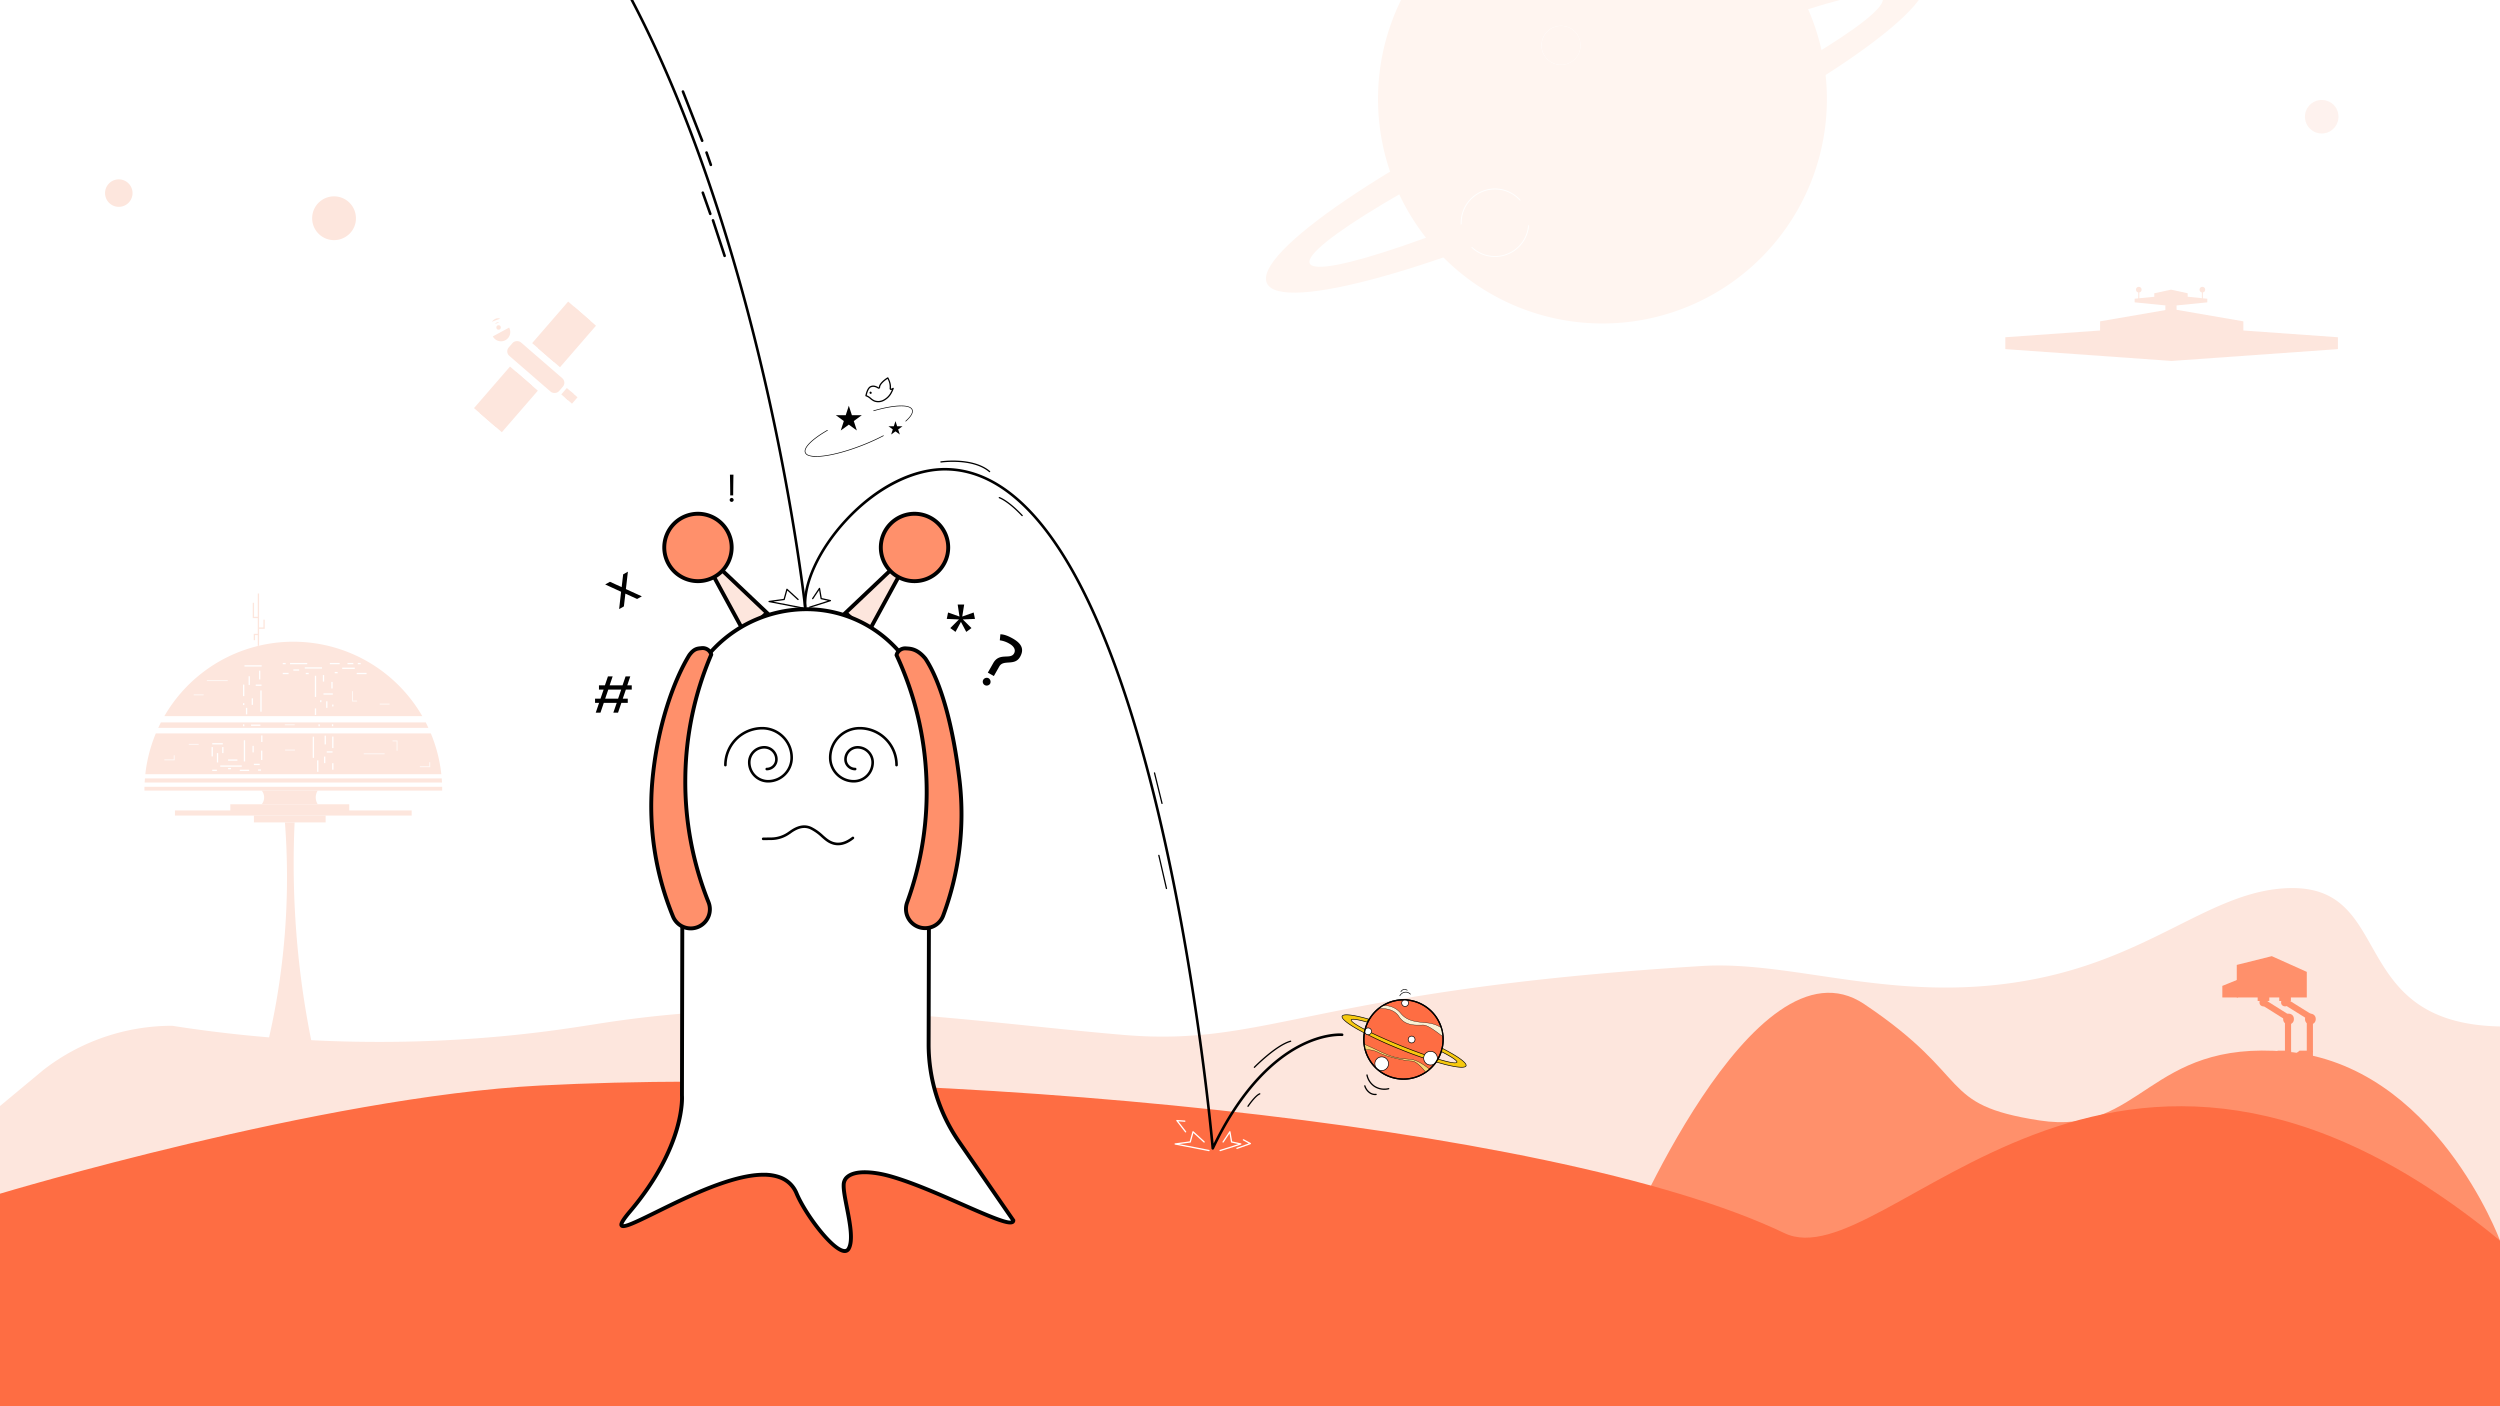 <svg xmlns="http://www.w3.org/2000/svg" xmlns:xlink="http://www.w3.org/1999/xlink" width="1920" height="1080" viewBox="0 0 1920 1080">
  <rect x="0" y="0" width="1920" height="1080" fill="#333333" stroke="none"/>
  <defs>
    <clipPath id="clip-Artboard_8">
      <rect width="1920" height="1080"/>
    </clipPath>
  </defs>
  <g id="Artboard_8" data-name="Artboard – 8" clip-path="url(#clip-Artboard_8)">
    <rect width="1920" height="1080" fill="#fff"/>
    <g id="Group_202" data-name="Group 202" transform="translate(2304 -1271)">
      <rect id="Rectangle_655" data-name="Rectangle 655" width="1920" height="1080" transform="translate(-2304 1271)" fill="none"/>
    </g>
    <g id="Group_203" data-name="Group 203" transform="translate(2304 -1271)">
      <rect id="Rectangle_656" data-name="Rectangle 656" width="1920" height="1080" transform="translate(-2304 1271)" fill="#fff"/>
    </g>
    <rect id="Rectangle_194" data-name="Rectangle 194" width="1920" height="1080" transform="translate(0 0.009)" fill="#fff"/>
    <g id="Path_397" data-name="Path 397" transform="translate(2304 -1271)">
      <path id="Path_3383" data-name="Path 3383" d="M-384,2059.319c-122.6-2.43-77.21-115.52-170.49-105.68-54.1,5.71-98.61,51.09-183.49,68.61-106.31,22-186.16-13.86-258.93-9.36-299.89,18.53-332.55,62.39-444.42,52.91-121.83-10.33-247.49-32.45-398.67-9.28-19.06,2.92-51,8.48-97.62,11.91a1024.747,1024.747,0,0,1-234.13-9.63,161.189,161.189,0,0,0-99.144,34.093L-2304,2120.419v160.3l1920,70.29Z" fill="#fde6dd"/>
    </g>
    <g id="Path_398" data-name="Path 398" transform="translate(2304 -1271)">
      <path id="Path_3384" data-name="Path 3384" d="M-1057.74,2228.009s100.39-242.91,185.45-185.88,55.67,77.13,134.49,89.35,83.15-62.1,189.65-52.85C-434,2088.519-384,2223.739-384,2223.739l-473,4.27Z" fill="#ff906b"/>
    </g>
    <g id="Path_399" data-name="Path 399" transform="translate(2304 -1271)">
      <path id="Path_3385" data-name="Path 3385" d="M-933.65,2218.009c78.13,37.44,250-241.12,549.65,5.77v127.23H-2304v-163.25s247.33-74.39,415.09-83.09C-1598,2089.579-1112.88,2132.079-933.65,2218.009Z" fill="#fe6d43"/>
    </g>
    <g id="Group_142" data-name="Group 142" transform="translate(2304 -1271)">
      <g id="Group_141" data-name="Group 141">
        <g id="Path_400" data-name="Path 400">
          <path id="Path_3386" data-name="Path 3386" d="M-1964.41,1875.269v2.9h-228.66v-2.9Z" fill="#fde6dd"/>
        </g>
        <g id="Path_401" data-name="Path 401">
          <path id="Path_3387" data-name="Path 3387" d="M-1987.84,1893.419v3.94h-181.8v-3.94Z" fill="#fde6dd"/>
        </g>
        <g id="Path_402" data-name="Path 402">
          <path id="Path_3388" data-name="Path 3388" d="M-2177.77,1821.009a114.38,114.38,0,0,1,156.254-41.836,114.383,114.383,0,0,1,41.836,41.836Z" fill="#fde6dd"/>
        </g>
        <g id="Path_403" data-name="Path 403">
          <path id="Path_3389" data-name="Path 3389" d="M-2182.48,1830.009q1-2.121,2-4.19H-1977c.71,1.38,1.4,2.78,2,4.19Z" fill="#fde6dd"/>
        </g>
        <g id="Path_404" data-name="Path 404">
          <path id="Path_3390" data-name="Path 3390" d="M-2192.39,1865.589a114.01,114.01,0,0,1,8.06-31.35h211.21a114.006,114.006,0,0,1,8.06,31.35Z" fill="#fde6dd"/>
        </g>
        <g id="Path_405" data-name="Path 405">
          <path id="Path_3391" data-name="Path 3391" d="M-2192.91,1872.009c.06-1.08.13-2.15.22-3.22h227.93c.09,1.07.16,2.15.22,3.22Z" fill="#fde6dd"/>
        </g>
        <g id="Path_406" data-name="Path 406">
          <path id="Path_3392" data-name="Path 3392" d="M-2059.94,1888.679H-2103a8.38,8.38,0,0,0,0-10.51h43a9.887,9.887,0,0,0,0,10.51Z" fill="#fde6dd"/>
        </g>
        <g id="Rectangle_195" data-name="Rectangle 195">
          <rect id="Rectangle_657" data-name="Rectangle 657" width="91.33" height="5.25" transform="translate(-2127.12 1888.679)" fill="#fde6dd"/>
        </g>
        <g id="Rectangle_196" data-name="Rectangle 196">
          <rect id="Rectangle_658" data-name="Rectangle 658" width="55.08" height="5.25" transform="translate(-2108.99 1897.359)" fill="#fde6dd"/>
        </g>
      </g>
      <g id="Path_407" data-name="Path 407">
        <path id="Path_3393" data-name="Path 3393" d="M-2064.51,2072.239h-33.89c2.43-10.24,4.65-20.87,6.58-31.91a557.127,557.127,0,0,0,6.64-137.72h7.45a689.854,689.854,0,0,0,7.37,137.13Q-2067.76,2056.479-2064.51,2072.239Z" fill="#fde6dd"/>
      </g>
      <g id="Line_398" data-name="Line 398">
        <rect id="Rectangle_659" data-name="Rectangle 659" width="1" height="40.17" transform="translate(-2106.04 1726.819)" fill="#fde6dd"/>
      </g>
      <g id="Path_408" data-name="Path 408">
        <path id="Path_3394" data-name="Path 3394" d="M-2100.69,1753.909h-4.85v-1h3.85v-6h1Z" fill="#fde6dd"/>
      </g>
      <g id="Path_409" data-name="Path 409">
        <path id="Path_3395" data-name="Path 3395" d="M-2105.54,1745.708h-4.35v-11.75h1v10.75h3.35Z" fill="#fde6dd"/>
      </g>
      <g id="Path_410" data-name="Path 410">
        <path id="Path_3396" data-name="Path 3396" d="M-2108.12,1762.679h-1v-4.91h3.58v1h-2.58Z" fill="#fde6dd"/>
      </g>
      <g id="Line_399" data-name="Line 399">
        <rect id="Rectangle_660" data-name="Rectangle 660" width="1" height="6.689" transform="translate(-2113.08 1790.349)" fill="#fff"/>
      </g>
      <g id="Line_400" data-name="Line 400">
        <rect id="Rectangle_661" data-name="Rectangle 661" width="1" height="8.85" transform="translate(-2117.36 1796.779)" fill="#fff"/>
      </g>
      <g id="Line_401" data-name="Line 401">
        <rect id="Rectangle_662" data-name="Rectangle 662" width="1" height="16.271" transform="translate(-2104.06 1801.289)" fill="#fff"/>
      </g>
      <g id="Line_402" data-name="Line 402">
        <rect id="Rectangle_663" data-name="Rectangle 663" width="1" height="16.26" transform="translate(-2116.75 1839.519)" fill="#fff"/>
      </g>
      <g id="Line_403" data-name="Line 403">
        <rect id="Rectangle_664" data-name="Rectangle 664" width="1" height="5.021" transform="translate(-2103.44 1835.838)" fill="#fff"/>
      </g>
      <g id="Line_404" data-name="Line 404">
        <rect id="Rectangle_665" data-name="Rectangle 665" width="1" height="5.02" transform="translate(-2110.71 1807.309)" fill="#fff"/>
      </g>
      <g id="Line_405" data-name="Line 405">
        <rect id="Rectangle_666" data-name="Rectangle 666" width="1" height="5.02" transform="translate(-2110.1 1843.819)" fill="#fff"/>
      </g>
      <g id="Line_406" data-name="Line 406">
        <rect id="Rectangle_667" data-name="Rectangle 667" width="1" height="7.159" transform="translate(-2137.44 1849.389)" fill="#fff"/>
      </g>
      <g id="Line_407" data-name="Line 407">
        <rect id="Rectangle_668" data-name="Rectangle 668" width="7.16" height="1" transform="translate(-2128.83 1854.239)" fill="#fff"/>
      </g>
      <g id="Line_408" data-name="Line 408">
        <rect id="Rectangle_669" data-name="Rectangle 669" width="7.17" height="1" transform="translate(-2119.83 1862.128)" fill="#fff"/>
      </g>
      <g id="Line_409" data-name="Line 409">
        <rect id="Rectangle_670" data-name="Rectangle 670" width="3.58" height="1" transform="translate(-2141.01 1862.128)" fill="#fff"/>
      </g>
      <g id="Line_410" data-name="Line 410">
        <rect id="Rectangle_671" data-name="Rectangle 671" width="4.48" height="1" transform="translate(-2109.02 1857.579)" fill="#fff"/>
      </g>
      <g id="Line_411" data-name="Line 411">
        <rect id="Rectangle_672" data-name="Rectangle 672" width="2.24" height="1" transform="translate(-2105.79 1861.918)" fill="#fff"/>
      </g>
      <g id="Line_412" data-name="Line 412">
        <rect id="Rectangle_673" data-name="Rectangle 673" width="2.24" height="1" transform="translate(-2128.83 1860.769)" fill="#fff"/>
      </g>
      <g id="Line_413" data-name="Line 413">
        <rect id="Rectangle_674" data-name="Rectangle 674" width="4.47" height="1" transform="translate(-2107.61 1796.729)" fill="#fff"/>
      </g>
      <g id="Line_414" data-name="Line 414">
        <rect id="Rectangle_675" data-name="Rectangle 675" width="1" height="6.69" transform="translate(-2054.69 1835.989)" fill="#fff"/>
      </g>
      <g id="Line_415" data-name="Line 415">
        <rect id="Rectangle_676" data-name="Rectangle 676" width="1" height="8.85" transform="translate(-2060.47 1854.939)" fill="#fff"/>
      </g>
      <g id="Line_416" data-name="Line 416">
        <rect id="Rectangle_677" data-name="Rectangle 677" width="1" height="5.021" transform="translate(-2055.14 1852.048)" fill="#fff"/>
      </g>
      <g id="Line_417" data-name="Line 417">
        <rect id="Rectangle_678" data-name="Rectangle 678" width="1" height="5.02" transform="translate(-2056.06 1789.439)" fill="#fff"/>
      </g>
      <g id="Line_418" data-name="Line 418">
        <rect id="Rectangle_679" data-name="Rectangle 679" width="4.48" height="1" transform="translate(-2053.07 1847.999)" fill="#fff"/>
      </g>
      <g id="Line_419" data-name="Line 419">
        <rect id="Rectangle_680" data-name="Rectangle 680" width="4.48" height="1" transform="translate(-2037.13 1780.139)" fill="#fff"/>
      </g>
      <g id="Line_420" data-name="Line 420">
        <rect id="Rectangle_681" data-name="Rectangle 681" width="4.47" height="1" transform="translate(-2078.72 1785.079)" fill="#fff"/>
      </g>
      <g id="Line_421" data-name="Line 421">
        <rect id="Rectangle_682" data-name="Rectangle 682" width="2.24" height="1" transform="translate(-2046.92 1787.079)" fill="#fff"/>
      </g>
      <g id="Line_422" data-name="Line 422">
        <rect id="Rectangle_683" data-name="Rectangle 683" width="2.24" height="1" transform="translate(-2069.17 1787.759)" fill="#fff"/>
      </g>
      <g id="Line_423" data-name="Line 423">
        <rect id="Rectangle_684" data-name="Rectangle 684" width="2.24" height="1" transform="translate(-2086.85 1780.139)" fill="#fff"/>
      </g>
      <g id="Line_424" data-name="Line 424">
        <rect id="Rectangle_685" data-name="Rectangle 685" width="2.24" height="1" transform="translate(-2029.23 1780.139)" fill="#fff"/>
      </g>
      <g id="Line_425" data-name="Line 425">
        <rect id="Rectangle_686" data-name="Rectangle 686" width="9.68" height="1" transform="translate(-2041.21 1783.749)" fill="#fff"/>
      </g>
      <g id="Line_426" data-name="Line 426">
        <rect id="Rectangle_687" data-name="Rectangle 687" width="4.48" height="1" transform="translate(-2086.85 1787.759)" fill="#fff"/>
      </g>
      <g id="Line_427" data-name="Line 427">
        <rect id="Rectangle_688" data-name="Rectangle 688" width="7.17" height="1" transform="translate(-2111.2 1827.449)" fill="#fff"/>
      </g>
      <g id="Line_428" data-name="Line 428">
        <rect id="Rectangle_689" data-name="Rectangle 689" width="16.51" height="1" transform="translate(-2134.85 1858.859)" fill="#fff"/>
      </g>
      <g id="Line_429" data-name="Line 429">
        <rect id="Rectangle_690" data-name="Rectangle 690" width="1" height="7.16" transform="translate(-2103.53 1847.489)" fill="#fff"/>
      </g>
      <g id="Line_430" data-name="Line 430">
        <rect id="Rectangle_691" data-name="Rectangle 691" width="1" height="1.46" transform="translate(-2117.36 1827.279)" fill="#fff"/>
      </g>
      <g id="Line_431" data-name="Line 431">
        <rect id="Rectangle_692" data-name="Rectangle 692" width="1" height="1.45" transform="translate(-2117.36 1811.029)" fill="#fff"/>
      </g>
      <g id="Line_432" data-name="Line 432">
        <rect id="Rectangle_693" data-name="Rectangle 693" width="1" height="8.85" transform="translate(-2048.9 1836.679)" fill="#fff"/>
      </g>
      <g id="Line_433" data-name="Line 433">
        <rect id="Rectangle_694" data-name="Rectangle 694" width="1" height="16.27" transform="translate(-2063.82 1836.769)" fill="#fff"/>
      </g>
      <g id="Line_434" data-name="Line 434">
        <rect id="Rectangle_695" data-name="Rectangle 695" width="1" height="16.27" transform="translate(-2062.2 1789.979)" fill="#fff"/>
      </g>
      <g id="Line_435" data-name="Line 435">
        <rect id="Rectangle_696" data-name="Rectangle 696" width="1" height="1.521" transform="translate(-2059.41 1827.249)" fill="#fff"/>
      </g>
      <g id="Line_436" data-name="Line 436">
        <rect id="Rectangle_697" data-name="Rectangle 697" width="1" height="5.01" transform="translate(-2048.9 1857.139)" fill="#fff"/>
      </g>
      <g id="Line_437" data-name="Line 437">
        <rect id="Rectangle_698" data-name="Rectangle 698" width="1" height="5.02" transform="translate(-2049.54 1794.719)" fill="#fff"/>
      </g>
      <g id="Line_438" data-name="Line 438">
        <rect id="Rectangle_699" data-name="Rectangle 699" width="1" height="5.021" transform="translate(-2062.2 1815.048)" fill="#fff"/>
      </g>
      <g id="Line_439" data-name="Line 439">
        <rect id="Rectangle_700" data-name="Rectangle 700" width="1" height="5.02" transform="translate(-2053.52 1809.609)" fill="#fff"/>
      </g>
      <g id="Line_440" data-name="Line 440">
        <rect id="Rectangle_701" data-name="Rectangle 701" width="1" height="5.011" transform="translate(-2115.13 1814.628)" fill="#fff"/>
      </g>
      <g id="Line_441" data-name="Line 441">
        <rect id="Rectangle_702" data-name="Rectangle 702" width="7.16" height="1" transform="translate(-2055.56 1803.489)" fill="#fff"/>
      </g>
      <g id="Line_442" data-name="Line 442">
        <rect id="Rectangle_703" data-name="Rectangle 703" width="1" height="1.45" transform="translate(-2048.9 1812.119)" fill="#fff"/>
      </g>
      <g id="Line_443" data-name="Line 443">
        <rect id="Rectangle_704" data-name="Rectangle 704" width="1" height="1.45" transform="translate(-2058.15 1808.798)" fill="#fff"/>
      </g>
      <g id="Line_444" data-name="Line 444">
        <rect id="Rectangle_705" data-name="Rectangle 705" width="1" height="1.45" transform="translate(-2049.09 1827.229)" fill="#fff"/>
      </g>
      <g id="Line_445" data-name="Line 445">
        <rect id="Rectangle_706" data-name="Rectangle 706" width="1" height="7.16" transform="translate(-2141.51 1844.749)" fill="#fff"/>
      </g>
      <g id="Line_446" data-name="Line 446">
        <rect id="Rectangle_707" data-name="Rectangle 707" width="1" height="4.641" transform="translate(-2133.38 1844.749)" fill="#fff"/>
      </g>
      <g id="Line_447" data-name="Line 447">
        <rect id="Rectangle_708" data-name="Rectangle 708" width="1" height="6.72" transform="translate(-2105.06 1786.079)" fill="#fff"/>
      </g>
      <g id="Line_448" data-name="Line 448">
        <rect id="Rectangle_709" data-name="Rectangle 709" width="13.21" height="1" transform="translate(-2116.24 1781.909)" fill="#fff"/>
      </g>
      <g id="Line_449" data-name="Line 449">
        <rect id="Rectangle_710" data-name="Rectangle 710" width="13.21" height="1" transform="translate(-2081.26 1780.139)" fill="#fff"/>
      </g>
      <g id="Line_450" data-name="Line 450">
        <rect id="Rectangle_711" data-name="Rectangle 711" width="13.21" height="1" transform="translate(-2069.92 1783.479)" fill="#fff"/>
      </g>
      <g id="Line_451" data-name="Line 451">
        <rect id="Rectangle_712" data-name="Rectangle 712" width="7.56" height="1" transform="translate(-2050.7 1780.139)" fill="#fff"/>
      </g>
      <g id="Line_452" data-name="Line 452">
        <rect id="Rectangle_713" data-name="Rectangle 713" width="7.57" height="1" transform="translate(-2030.05 1787.759)" fill="#fff"/>
      </g>
      <g id="Line_453" data-name="Line 453" opacity="0.7">
        <rect id="Rectangle_714" data-name="Rectangle 714" width="7.56" height="0.75" transform="translate(-2012.39 1811.384)" fill="#fff"/>
      </g>
      <g id="Line_454" data-name="Line 454" opacity="0.7">
        <rect id="Rectangle_715" data-name="Rectangle 715" width="7.57" height="0.75" transform="translate(-2159 1842.304)" fill="#fff"/>
      </g>
      <g id="Line_455" data-name="Line 455" opacity="0.7">
        <rect id="Rectangle_716" data-name="Rectangle 716" width="7.57" height="0.75" transform="translate(-2085.24 1827.244)" fill="#fff"/>
      </g>
      <g id="Line_456" data-name="Line 456" opacity="0.7">
        <rect id="Rectangle_717" data-name="Rectangle 717" width="7.57" height="0.75" transform="translate(-2085.04 1846.694)" fill="#fff"/>
      </g>
      <g id="Path_411" data-name="Path 411" opacity="0.7">
        <path id="Path_3397" data-name="Path 3397" d="M-2169.835,1854.934h-7.935v-.75h7.185v-3.115h.75Z" fill="#fff"/>
      </g>
      <g id="Path_412" data-name="Path 412" opacity="0.7">
        <path id="Path_3398" data-name="Path 3398" d="M-1973.605,1860.2h-7.945v-.75h7.195v-3.115h.75Z" fill="#fff"/>
      </g>
      <g id="Path_413" data-name="Path 413" opacity="0.7">
        <path id="Path_3399" data-name="Path 3399" d="M-1998.685,1847.609h-.75v-7.2h-3.105v-.75h3.855Z" fill="#fff"/>
      </g>
      <g id="Path_414" data-name="Path 414" opacity="0.7">
        <path id="Path_3400" data-name="Path 3400" d="M-2029.78,1809.784h-3.865v-7.945h.75v7.2h3.115Z" fill="#fff"/>
      </g>
      <g id="Line_457" data-name="Line 457" opacity="0.7">
        <rect id="Rectangle_718" data-name="Rectangle 718" width="7.57" height="0.75" transform="translate(-2155.22 1804.264)" fill="#fff"/>
      </g>
      <g id="Line_458" data-name="Line 458" opacity="0.7">
        <rect id="Rectangle_719" data-name="Rectangle 719" width="16.03" height="0.75" transform="translate(-2145.13 1793.324)" fill="#fff"/>
      </g>
      <g id="Line_459" data-name="Line 459" opacity="0.7">
        <rect id="Rectangle_720" data-name="Rectangle 720" width="16.04" height="0.75" transform="translate(-2024.65 1849.534)" fill="#fff"/>
      </g>
      <g id="Line_460" data-name="Line 460">
        <rect id="Rectangle_721" data-name="Rectangle 721" width="8.13" height="1" transform="translate(-2141.01 1841.719)" fill="#fff"/>
      </g>
    </g>
    <g id="Group_144" data-name="Group 144" transform="translate(2304 -1271)">
      <g id="Group_143" data-name="Group 143">
        <g id="Path_415" data-name="Path 415">
          <path id="Path_3401" data-name="Path 3401" d="M-918.66,1271.009H-1228a172.368,172.368,0,0,0,78.633,230.737,172.369,172.369,0,0,0,230.737-78.632,172.37,172.37,0,0,0,0-152.1Zm-225.44,194.53a26.27,26.27,0,0,1-35.261-11.7,26.269,26.269,0,0,1,11.7-35.261,26.27,26.27,0,0,1,35.261,11.7h0A26.271,26.271,0,0,1-1144.1,1465.539Zm45.71-146.32a15,15,0,0,1-20.147-6.642,15,15,0,0,1,6.642-20.147,15,15,0,0,1,20.147,6.642l.028.057A15,15,0,0,1-1098.39,1319.219Zm62,156.89a11.157,11.157,0,0,0,11.137-11.177,11.157,11.157,0,0,0-11.177-11.137,11.157,11.157,0,0,0-11.137,11.177,11.157,11.157,0,0,0,11.137,11.137Zm40.51-74.66a12,12,0,0,0,11.98-12.02,12,12,0,0,0-12.02-11.98,12,12,0,0,0-11.98,12.02,12,12,0,0,0,11.98,11.98Z" fill="#fff5f0"/>
        </g>
        <g id="Ellipse_130" data-name="Ellipse 130">
          <circle id="Ellipse_126" data-name="Ellipse 126" cx="14.97" cy="14.97" r="14.97" transform="translate(-1120.07 1290.869)" fill="#fff5f0"/>
        </g>
        <g id="Ellipse_131" data-name="Ellipse 131">
          <circle id="Ellipse_127" data-name="Ellipse 127" cx="25.6" cy="25.6" r="25.6" transform="translate(-1181.48 1416.459)" fill="#fff5f0"/>
        </g>
        <g id="Ellipse_132" data-name="Ellipse 132">
          <circle id="Ellipse_128" data-name="Ellipse 128" cx="23.7" cy="23.7" r="23.7" transform="translate(-1030.24 1356.579)" fill="#fff5f0"/>
        </g>
        <g id="Ellipse_133" data-name="Ellipse 133">
          <circle id="Ellipse_129" data-name="Ellipse 129" cx="14.97" cy="14.97" r="14.97" transform="translate(-1058.12 1447.759)" fill="#fff5f0"/>
        </g>
      </g>
      <g id="Path_416" data-name="Path 416">
        <path id="Path_3402" data-name="Path 3402" d="M-1097.5,1329.639c-139.65,64.73-244.2,135.87-233.5,158.9s132.5-10.79,272.15-75.53,244.2-135.87,233.52-158.9S-957.86,1264.9-1097.5,1329.639Zm30,64.7c-121.47,56.31-224.72,91.66-230.61,79s87.8-68.67,209.28-125,224.72-91.65,230.61-78.94-87.78,68.61-209.29,124.94Z" fill="#fff5f0"/>
      </g>
    </g>
    <g id="Path_417" data-name="Path 417" transform="translate(2304 -1271)">
      <path id="Path_3403" data-name="Path 3403" d="M-1601.64,1691.449l-35.91,65.96-17.04-15.76,52.95-50.2" fill="#fde6dd"/>
      <path id="Path_3404" data-name="Path 3404" d="M-1637.154,1759.818l-19.63-18.155,61-57.832Zm-15.242-18.183,14.45,13.364,30.451-55.932Z"/>
    </g>
    <g id="Path_418" data-name="Path 418" transform="translate(2304 -1271)">
      <path id="Path_3405" data-name="Path 3405" d="M-1767.96,1691.449l35.91,65.96,17.04-15.76-52.95-50.2" fill="#fde6dd"/>
      <path id="Path_3406" data-name="Path 3406" d="M-1732.446,1759.818l-41.37-75.987,61,57.832Zm-29.659-60.751,30.451,55.932,14.45-13.364Z"/>
    </g>
    <g id="Path_419" data-name="Path 419" transform="translate(2304 -1271)">
      <path id="Path_3407" data-name="Path 3407" d="M-1590.82,2072.9a132.064,132.064,0,0,0,23.363,75l41.677,60.37h0c0,9.12-57.8-23.82-95.23-34.13-9.88-2.72-26.92-5.45-33.22,1.71a8.218,8.218,0,0,0-1.83,5.18c-.41,10.85,9.56,39.23,3.8,49s-31.89-23.51-39.94-42.39c-22.48-52.75-166.61,59.37-128.06,13.89,43.2-51,40-89.22,40-89.22l.6-287.77c-.32-42.72,41.83-85.37,94.14-85.67h0a94.709,94.709,0,0,1,95.29,94.126v.014Z" fill="#fff"/>
      <path id="Path_3408" data-name="Path 3408" d="M-1655.253,2233.288c-.131,0-.265-.005-.4-.014-9.927-.645-30.9-28.572-37.926-45.047a20.244,20.244,0,0,0-12.093-11.654c-22.516-8.353-65.178,12.667-93.408,26.574-19.574,9.644-26.455,12.836-28.673,9.991-1.31-1.678-.69-4.273,6.35-12.579,42.308-49.947,39.681-87.749,39.649-88.125l-.005-.128.6-287.77c-.15-20.022,9.035-40.907,25.2-57.287a100.544,100.544,0,0,1,70.431-29.88l.608,0a95.569,95.569,0,0,1,67.594,27.762,95.583,95.583,0,0,1,28.6,67.858l-.59,239.916a130,130,0,0,0,23.1,74.144l41.942,60.754v.468a2.825,2.825,0,0,1-1.283,2.454c-3.582,2.338-13.849-1.809-40.123-13.375-18.251-8.034-38.939-17.14-55.722-21.763-11.9-3.277-26.482-4.669-31.7,1.255a6.71,6.71,0,0,0-1.456,4.187c-.144,3.845,1.093,10.158,2.4,16.844,2.408,12.292,5.137,26.225,1.19,32.92A4.762,4.762,0,0,1-1655.253,2233.288Zm-62.322-61.589a37.248,37.248,0,0,1,12.945,2.06,23.4,23.4,0,0,1,13.81,13.292c7.087,16.622,27.289,42.705,35.361,43.23a1.848,1.848,0,0,0,1.907-1.014c3.368-5.713.641-19.634-1.55-30.82-1.344-6.861-2.613-13.341-2.457-17.475a9.7,9.7,0,0,1,2.163-6.066c7.75-8.812,28.582-3.921,34.784-2.213,17,4.681,37.789,13.834,56.135,21.909,14.929,6.571,33.37,14.7,36.935,13.755l-41.15-59.606a132.987,132.987,0,0,1-23.628-75.852v0l.59-239.89a92.6,92.6,0,0,0-27.705-65.741,92.593,92.593,0,0,0-65.487-26.9l-.589,0a97.52,97.52,0,0,0-68.313,28.987c-15.61,15.817-24.48,35.927-24.336,55.171l-.6,287.725c.071.968.614,10.469-3.859,25.958-4.237,14.675-14.009,37.741-36.5,64.289-4.806,5.668-5.879,7.892-6.1,8.687h.069c2.96,0,14.024-5.45,24.744-10.731C-1776.368,2188.614-1742.033,2171.7-1717.575,2171.7Z"/>
    </g>
    <g id="Path_420" data-name="Path 420" transform="translate(2304 -1271)">
      <path id="Path_3409" data-name="Path 3409" d="M-1593.5,1983.809h0a14.68,14.68,0,0,1-14.718-14.642,14.688,14.688,0,0,1,.878-5.038,248.9,248.9,0,0,0-8.12-190,6.87,6.87,0,0,1,7.2-5.17c3,.24,8.5,0,15,7.9,10.98,16.63,20.86,48.15,26.26,94.15a221.941,221.941,0,0,1-12.7,103.37A14.651,14.651,0,0,1-1593.5,1983.809Z" fill="#ff906b"/>
      <path id="Path_3410" data-name="Path 3410" d="M-1593.391,1985.309c-.049,0-.1,0-.147,0a16.2,16.2,0,0,1-16.179-16.139,16.089,16.089,0,0,1,.967-5.552,246.179,246.179,0,0,0,14.713-95.231,246.182,246.182,0,0,0-22.784-93.627,1.5,1.5,0,0,1-.094-1,8.348,8.348,0,0,1,8.772-6.3c.216.017.443.032.681.047,3.339.215,8.926.574,15.36,8.4a1.42,1.42,0,0,1,.094.127c12.054,18.256,21.464,51.924,26.5,94.8a224.451,224.451,0,0,1-12.786,104.072A16.224,16.224,0,0,1-1593.391,1985.309Zm-.113-3a.713.713,0,0,1,.113,0,13.208,13.208,0,0,0,12.29-8.465,221.426,221.426,0,0,0,12.611-102.663c-4.974-42.366-14.2-75.541-25.978-93.43-5.586-6.757-10.158-7.052-13.186-7.247-.255-.016-.5-.032-.726-.05a5.371,5.371,0,0,0-5.481,3.559,249.125,249.125,0,0,1,22.821,94.245,249.165,249.165,0,0,1-14.89,96.384,13.1,13.1,0,0,0-.787,4.521,13.089,13.089,0,0,0,3.883,9.309,13.1,13.1,0,0,0,9.3,3.837Z"/>
    </g>
    <g id="Ellipse_134" data-name="Ellipse 134" transform="translate(2304 -1271)">
      <circle id="Ellipse_130-2" data-name="Ellipse 130" cx="25.88" cy="25.88" r="25.88" transform="translate(-1627.53 1665.569)" fill="#ff906b"/>
      <path id="Path_3411" data-name="Path 3411" d="M-1601.65,1718.829a27.412,27.412,0,0,1-27.38-27.38,27.411,27.411,0,0,1,27.38-27.38,27.411,27.411,0,0,1,27.38,27.38A27.411,27.411,0,0,1-1601.65,1718.829Zm0-51.76a24.407,24.407,0,0,0-24.38,24.38,24.408,24.408,0,0,0,24.38,24.38,24.408,24.408,0,0,0,24.38-24.38A24.407,24.407,0,0,0-1601.65,1667.069Z"/>
    </g>
    <g id="Ellipse_135" data-name="Ellipse 135" transform="translate(2304 -1271)">
      <circle id="Ellipse_131-2" data-name="Ellipse 131" cx="25.88" cy="25.88" r="25.88" transform="translate(-1793.84 1665.569)" fill="#ff906b"/>
      <path id="Path_3412" data-name="Path 3412" d="M-1767.96,1718.829a27.411,27.411,0,0,1-27.38-27.38,27.411,27.411,0,0,1,27.38-27.38,27.411,27.411,0,0,1,27.38,27.38A27.412,27.412,0,0,1-1767.96,1718.829Zm0-51.76a24.407,24.407,0,0,0-24.38,24.38,24.408,24.408,0,0,0,24.38,24.38,24.408,24.408,0,0,0,24.38-24.38A24.407,24.407,0,0,0-1767.96,1667.069Z"/>
    </g>
    <g id="Path_421" data-name="Path 421" transform="translate(2304 -1271)">
      <path id="Path_3413" data-name="Path 3413" d="M-1773.07,1984.009h0a14.69,14.69,0,0,0,14.242-15.124,14.674,14.674,0,0,0-1.032-4.986,249,249,0,0,1,2.11-190.2,6.9,6.9,0,0,0-7.36-4.94c-3,.34-5.7.16-9.56,5.45-10.43,17-24.51,51.71-28.43,97.84a221.916,221.916,0,0,0,16,102.92A14.662,14.662,0,0,0-1773.07,1984.009Z" fill="#ff906b"/>
      <path id="Path_3414" data-name="Path 3414" d="M-1773.549,1985.517a16.245,16.245,0,0,1-14.937-9.974,224.429,224.429,0,0,1-16.109-103.618c3.768-44.341,17.269-79.956,28.647-98.5.02-.034.043-.067.066-.1,3.932-5.389,7.088-5.7,9.873-5.98l.73-.076a8.377,8.377,0,0,1,8.97,6.012,1.506,1.506,0,0,1-.061,1.006,246.267,246.267,0,0,0-19.812,94.319,246.264,246.264,0,0,0,17.715,94.735,16.145,16.145,0,0,1,1.139,5.5,16.211,16.211,0,0,1-15.693,16.669C-1773.2,1985.514-1773.373,1985.517-1773.549,1985.517Zm.126-210.473c-11.192,18.267-24.462,53.357-28.182,97.132a221.4,221.4,0,0,0,15.892,102.221,13.256,13.256,0,0,0,12.593,8.113h.005a13.206,13.206,0,0,0,12.788-13.581,13.133,13.133,0,0,0-.927-4.475,249.276,249.276,0,0,1-17.928-95.881,249.259,249.259,0,0,1,19.828-94.936,5.4,5.4,0,0,0-5.6-3.387c-.249.029-.505.054-.76.08C-1768.275,1770.585-1770.3,1770.787-1773.423,1775.044Z"/>
    </g>
    <g id="Path_422" data-name="Path 422" transform="translate(2304 -1271)">
      <path id="Path_3415" data-name="Path 3415" d="M-1714.09,1872.009a15.5,15.5,0,0,1-15.48-15.459,12.5,12.5,0,0,1,3.669-8.912,12.5,12.5,0,0,1,8.89-3.7h.011a10.207,10.207,0,0,1,7.264,3,10.2,10.2,0,0,1,3.016,7.259,8.367,8.367,0,0,1-2.458,5.957,8.363,8.363,0,0,1-5.951,2.473h0a1,1,0,0,1-1-1,1,1,0,0,1,1-1,6.378,6.378,0,0,0,4.537-1.885,6.382,6.382,0,0,0,1.874-4.543,8.216,8.216,0,0,0-2.428-5.845,8.214,8.214,0,0,0-5.841-2.416h-.01a10.515,10.515,0,0,0-7.485,3.111,10.509,10.509,0,0,0-3.086,7.487,13.5,13.5,0,0,0,13.48,13.472h.019A17.12,17.12,0,0,0-1697,1852.89a21.494,21.494,0,0,0-6.342-15.293,21.485,21.485,0,0,0-15.287-6.328h-.01A27.332,27.332,0,0,0-1745.9,1858.6a1,1,0,0,1-1,1h0a1,1,0,0,1-1-1,29.334,29.334,0,0,1,29.259-29.331h.011a23.478,23.478,0,0,1,16.7,6.913,23.482,23.482,0,0,1,6.928,16.707,19.123,19.123,0,0,1-19.069,19.12Z"/>
    </g>
    <g id="Path_423" data-name="Path 423" transform="translate(2304 -1271)">
      <path id="Path_3416" data-name="Path 3416" d="M-1648.28,1872.009h-.021a19.124,19.124,0,0,1-19.089-19.121,23.488,23.488,0,0,1,6.939-16.71,23.481,23.481,0,0,1,16.7-6.909h.023a29.11,29.11,0,0,1,20.709,8.6,29.11,29.11,0,0,1,8.56,20.727,1,1,0,0,1-1,1h0a1,1,0,0,1-1-1,27.331,27.331,0,0,0-27.271-27.329h-.021a21.493,21.493,0,0,0-15.286,6.324,21.5,21.5,0,0,0-6.352,15.3,17.119,17.119,0,0,0,17.081,17.119h.019a13.507,13.507,0,0,0,13.5-13.471,10.6,10.6,0,0,0-10.581-10.6h-.017a8.27,8.27,0,0,0-8.262,8.242,6.389,6.389,0,0,0,1.874,4.562,6.378,6.378,0,0,0,4.537,1.885,1,1,0,0,1,1,1,1,1,0,0,1-1,1h0a8.363,8.363,0,0,1-5.951-2.473,8.367,8.367,0,0,1-2.458-5.957,10.278,10.278,0,0,1,10.26-10.259h.022a12.6,12.6,0,0,1,12.578,12.6A15.509,15.509,0,0,1-1648.28,1872.009Z"/>
    </g>
    <g id="Path_424" data-name="Path 424" transform="translate(2304 -1271)">
      <path id="Path_3417" data-name="Path 3417" d="M-1564.55,1746.729l6.64,6.63-4,2.94-4.09-7.69-4.18,7.69-4-2.94,6.63-6.63-9.33-.41,1-4.92,8.76,3.11-1.39-9.25h5l-1.49,9.25,8.77-3.11,1,4.92Z"/>
    </g>
    <g id="Path_425" data-name="Path 425" transform="translate(2304 -1271)">
      <path id="Path_3418" data-name="Path 3418" d="M-1830.37,1810.819h-9.92l-2.56,7.52h-3.62l2.56-7.52H-1847v-3.23h4.18l2.4-7H-1844v-3.23h4.56l2.35-6.91h3.62l-2.34,6.91h9.92l2.34-6.91h3.62l-2.34,6.91h3.45v3.23h-4.51l-2.4,7h3.85v3.23h-4.91l-2.56,7.52h-3.62Zm-8.86-3.23h9.92l2.4-7h-9.92Z"/>
    </g>
    <g id="Path_426" data-name="Path 426" transform="translate(2304 -1271)">
      <path id="Path_3419" data-name="Path 3419" d="M-1742.12,1653.4a1.63,1.63,0,0,1,1.58,1.57,1.59,1.59,0,0,1-1.58,1.49,1.54,1.54,0,0,1-1.49-1.49A1.59,1.59,0,0,1-1742.12,1653.4Zm-1.07-1.91c0-6.08-.09-9.93-.21-15.94h2.69c-.12,6-.16,9.86-.21,15.94Z"/>
    </g>
    <g id="Path_427" data-name="Path 427" transform="translate(2304 -1271)">
      <path id="Path_3420" data-name="Path 3420" d="M-1541.15,1780.189c4.73-8.33,13.1-2.36,15.93-7.34,1.66-2.92-.43-5.71-3.35-7.37a19.413,19.413,0,0,0-7.59-2.71l.46-4.63c2.9,0,6.27,1.4,9.48,3.22,7.33,4.16,8.75,8.64,5.63,14.12-4.16,7.33-12.74,1.71-15.94,7.34l-4.2,7.4-4.63-2.63Zm-3.63,11.68a3.231,3.231,0,0,1,1.17,4.25,3.13,3.13,0,0,1-4.16,1,3,3,0,0,1-1.11-4A3.149,3.149,0,0,1-1544.78,1791.869Z"/>
    </g>
    <g id="Path_428" data-name="Path 428" transform="translate(2304 -1271)">
      <path id="Path_3421" data-name="Path 3421" d="M-1660.353,1920.18a14.06,14.06,0,0,1-4.742-.829c-3.266-1.161-5.588-3.219-8.046-5.4a35.055,35.055,0,0,0-8.256-5.907l-.171-.086c-4.583-2.17-9.658-1.072-15.5,3.363l-.268.2h-.091a24.832,24.832,0,0,1-14.415,4.65h-.032l-5.989.06a.966.966,0,0,1-1.01-.99,1,1,0,0,1,.99-1.01l6-.06h.03a22.823,22.823,0,0,0,13.505-4.454l.34-.2c6.381-4.757,12.046-5.862,17.313-3.363l.18.089a37.251,37.251,0,0,1,8.7,6.2c2.41,2.134,4.49,3.978,7.39,5.008,4.631,1.645,9.625.4,14.847-3.7a1,1,0,0,1,1.4.168,1,1,0,0,1-.168,1.4C-1652.444,1918.56-1656.467,1920.18-1660.353,1920.18Z"/>
    </g>
    <g id="Group_147" data-name="Group 147" transform="translate(2304 -1271)">
      <g id="Group_145" data-name="Group 145">
        <g id="Path_429" data-name="Path 429">
          <path id="Path_3422" data-name="Path 3422" d="M-1652.11,1582.6l2.36,7.26h7.63l-6.17,4.49,2.35,7.26-6.17-4.49-6.17,4.49,2.35-7.26-6.17-4.49h7.63Z"/>
        </g>
        <g id="Path_430" data-name="Path 430">
          <path id="Path_3423" data-name="Path 3423" d="M-1616.27,1594.429l1.27,3.93h4.13l-3.34,2.43,1.28,3.92-3.34-2.42-3.34,2.42,1.27-3.92-3.34-2.43h4.13Z"/>
        </g>
        <g id="Path_431" data-name="Path 431">
          <path id="Path_3424" data-name="Path 3424" d="M-1608.36,1594.679a.249.249,0,0,1-.187-.084.25.25,0,0,1,.02-.352c3.977-3.55,5.653-6.479,4.846-8.47-1.617-4.034-13.374-3.656-29.26.936a.251.251,0,0,1-.309-.17.25.25,0,0,1,.171-.31c16.4-4.741,28.119-4.993,29.861-.643.894,2.2-.827,5.327-4.976,9.03A.243.243,0,0,1-1608.36,1594.679Z"/>
        </g>
        <g id="Path_432" data-name="Path 432">
          <path id="Path_3425" data-name="Path 3425" d="M-1677.14,1621.812a16.491,16.491,0,0,1-6.258-.959,4.1,4.1,0,0,1-2.364-2.151c-1.5-3.851,4.9-10.372,17.107-17.449a.249.249,0,0,1,.341.091.248.248,0,0,1-.091.341c-11.8,6.839-18.272,13.289-16.892,16.833a3.629,3.629,0,0,0,2.1,1.875c6.354,2.72,23.923-.655,42.718-8.207,5.02-2,10-4.282,14.8-6.779a.249.249,0,0,1,.337.106.249.249,0,0,1-.107.337c-4.814,2.505-9.807,4.793-14.842,6.8C-1654.781,1618.47-1668.573,1621.811-1677.14,1621.812Z"/>
        </g>
      </g>
      <g id="Group_146" data-name="Group 146">
        <g id="Path_433" data-name="Path 433">
          <path id="Path_3426" data-name="Path 3426" d="M-1629.5,1579.955a9.35,9.35,0,0,1-3.138-.545,12.244,12.244,0,0,1-3.1-2.029,9.416,9.416,0,0,0-3.339-2.009.5.5,0,0,1-.328-.564c.175-.944,1.169-5.725,3.577-7.085l.16-.081c1.914-.951,4.1-.644,6.5.907l.618-.08h-.5c0-2.92,4.327-6.267,6.614-7.63a.5.5,0,0,1,.392-.051.494.494,0,0,1,.306.249c1.671,3.174,2.31,5.918,1.953,8.383a1.361,1.361,0,0,0,.986-.247l.458-.281a.5.5,0,0,1,.576.038.5.5,0,0,1,.156.556,23.244,23.244,0,0,1-2.023,4.271l0,0a13.853,13.853,0,0,1-4.959,4.784A9.241,9.241,0,0,1-1629.5,1579.955Zm-8.838-5.376a10.39,10.39,0,0,1,3.277,2.064,11.258,11.258,0,0,0,2.8,1.842,8.257,8.257,0,0,0,7.155-.8,12.883,12.883,0,0,0,4.618-4.446,22.268,22.268,0,0,0,1.459-2.858,3.04,3.04,0,0,1-.638.126,1.1,1.1,0,0,1-.852-.371,1.092,1.092,0,0,1-.258-.848,12.448,12.448,0,0,0-1.6-7.309c-2.364,1.509-5.672,4.356-5.672,6.49a1.084,1.084,0,0,1-.559.938,1.057,1.057,0,0,1-1.089-.009c-2.094-1.357-3.948-1.646-5.52-.861l-.137.068C-1636.814,1569.429-1637.852,1572.249-1638.337,1574.579Zm18.277-1.08h0Z"/>
        </g>
        <g id="Path_434" data-name="Path 434">
          <path id="Path_3427" data-name="Path 3427" d="M-1635.8,1571.869a.89.89,0,0,0-.235,1.236.891.891,0,0,0,1.1.314h0a.892.892,0,0,0,.235-1.237A.89.89,0,0,0-1635.8,1571.869Z"/>
        </g>
      </g>
    </g>
    <g id="Path_435" data-name="Path 435" transform="translate(2304 -1271)">
      <path id="Path_3428" data-name="Path 3428" d="M-1823.31,1723.409l12.25,5.6-3.65,2-9-4.11-1.14,9.82-3.65,2.05,1.5-13.3-12.21-5.6,3.65-2.06,9,4.11,1.15-9.82,3.64-2.06Z"/>
    </g>
    <g id="Group_148" data-name="Group 148" transform="translate(2304 -1271)">
      <g id="Ellipse_136" data-name="Ellipse 136">
        <circle id="Ellipse_132-2" data-name="Ellipse 132" cx="30.45" cy="30.45" r="30.45" transform="translate(-1256.59 2038.859)" fill="#fe6d43"/>
        <path id="Path_3429" data-name="Path 3429" d="M-1226.14,2100.258a30.985,30.985,0,0,1-30.95-30.949,30.985,30.985,0,0,1,30.95-30.95,30.985,30.985,0,0,1,30.95,30.95A30.985,30.985,0,0,1-1226.14,2100.258Zm0-60.9a29.983,29.983,0,0,0-29.95,29.95,29.983,29.983,0,0,0,29.95,29.949,29.984,29.984,0,0,0,29.95-29.949A29.984,29.984,0,0,0-1226.14,2039.359Z"/>
      </g>
      <g id="Path_436" data-name="Path 436">
        <path id="Path_3430" data-name="Path 3430" d="M-1197.1,2078.579c7.83,4,12.51,7.06,12,8.22-.88,2.18-19.76-3.34-42.17-12.33s-39.87-18-39-20.22c.42-1,5-.32,12.14,1.72l1.26-2.29c-11.63-3.29-19.54-4.31-20.37-2.23-1.44,3.59,18.69,15,45,25.56s48.72,16.17,50.16,12.58c.89-2.21-6.43-7.41-18.34-13.54Z" fill="#f7c90e"/>
        <path id="Path_3431" data-name="Path 3431" d="M-1181.5,2090.918c-3.263,0-8.128-1-12.4-2.07a282.264,282.264,0,0,1-34.438-11.606,285.633,285.633,0,0,1-32.937-15.409c-6.095-3.46-13.161-8.087-12.2-10.477,1.175-2.942,13.455.041,20.67,2.083l.3.085-1.508,2.74-.192-.055c-8.9-2.541-11.629-2.367-11.841-1.864-.092.237-.024,1.725,10.655,7.253,7.318,3.789,17.336,8.277,28.208,12.639,23.775,9.537,41.135,14.222,41.845,12.468.113-.256.054-1.806-11.882-7.9l-.18-.092.813-3.024.275.142c7.436,3.827,19.722,10.715,18.458,13.855C-1178.2,2090.57-1179.571,2090.918-1181.5,2090.918Zm-88.378-40.294c-1.933,0-2.911.36-3.134.917-1.206,3.007,16.533,13.866,44.861,25.236a281.716,281.716,0,0,0,34.374,11.586c9.055,2.269,14.834,2.693,15.461,1.133.616-1.531-3.784-5.768-17.947-13.082l-.547,2.034c12.775,6.543,12.143,7.978,11.935,8.451-1.1,2.708-22.711-4.264-42.492-12.2s-40.2-17.827-39.14-20.544c.608-1.448,6.951.01,12.25,1.516l1.013-1.84C-1261.575,2051.492-1266.874,2050.624-1269.874,2050.624Z"/>
      </g>
      <g id="Path_437" data-name="Path 437">
        <path id="Path_3432" data-name="Path 3432" d="M-1242.17,2043.419a15.709,15.709,0,0,1,13.82,5.67c5.5,6.92,13.76,6.72,21.4,7.61a24.243,24.243,0,0,1,9.9,3.6s1.2,5.41,1.27,6.52-10.3-8.71-15.44-8.59-13.61.84-18.28-6.43c-5-7.81-15.9-6.07-15.9-6.07Z" fill="#faf1d4"/>
        <path id="Path_3433" data-name="Path 3433" d="M-1195.851,2067.03c-.3,0-.985-.486-2.944-1.954-3.394-2.543-9.069-6.8-12.422-6.722-.308.007-.627.017-.958.026-5.176.151-13,.38-17.43-6.514-4.9-7.654-15.667-6.031-15.776-6.014l-.524.084,3.689-2.639.033,0a15.785,15.785,0,0,1,13.929,5.715c4.728,5.949,11.58,6.608,18.205,7.245,1.025.1,2.084.2,3.114.321a24.52,24.52,0,0,1,9.952,3.618l.044.028.011.05c.049.222,1.2,5.433,1.273,6.54a.193.193,0,0,1-.1.2A.2.2,0,0,1-1195.851,2067.03Zm-15.276-8.927c3.443,0,9.093,4.233,12.482,6.772a20.6,20.6,0,0,0,2.736,1.9c-.1-1.146-1.132-5.856-1.252-6.4a24.275,24.275,0,0,0-9.8-3.552c-1.025-.119-2.084-.222-3.106-.32-6.678-.642-13.583-1.307-18.376-7.337a15.538,15.538,0,0,0-13.676-5.626l-2.807,2.007c2.189-.223,11.155-.659,15.536,6.184,4.352,6.775,12.09,6.545,17.213,6.4.331-.009.651-.019.959-.026Z"/>
      </g>
      <g id="Path_438" data-name="Path 438">
        <path id="Path_3434" data-name="Path 3434" d="M-1256.38,2072.889s6.12,2.69,12.24,5.64c11.89,5.72,16.59,5.35,23.7,6.06,6.26.62,14.38,7.62,14.38,7.62s-3.27,2-3,2.31-6.18-8.54-10.83-8.64c-5.24-.12-19.39-3.43-24.86-6.28a19.51,19.51,0,0,0-10.78-2.35Z" fill="#f7d877"/>
        <path id="Path_3435" data-name="Path 3435" d="M-1209.082,2094.682l-.073-.081a.228.228,0,0,1-.03-.049c-.416-.572-6.366-8.455-10.708-8.549-5.421-.123-19.475-3.46-24.915-6.293a19.292,19.292,0,0,0-10.713-2.336l-.111.007-.917-4.7.219.1c.061.026,6.192,2.724,12.244,5.641,10.227,4.919,15.137,5.326,20.823,5.8.91.076,1.852.154,2.835.252,3.259.323,7.016,2.387,9.593,4.062a49.926,49.926,0,0,1,4.856,3.588l.13.112-.146.089a14,14,0,0,0-2.954,2.153.251.251,0,0,1,.019.031l.022.094Zm.114-.242.016.022a.082.082,0,0,0-.014-.025Zm-45.152-17.367a19.581,19.581,0,0,1,9.43,2.417c5.413,2.819,19.406,6.14,24.8,6.263,4.2.091,9.746,7.1,10.785,8.5a15.892,15.892,0,0,1,2.829-2.062c-1.071-.9-8.461-6.914-14.179-7.481-.982-.1-1.922-.175-2.832-.251-5.71-.472-10.642-.879-20.91-5.82-5.4-2.6-10.87-5.033-12.018-5.541l.784,4.017C-1254.992,2077.087-1254.555,2077.073-1254.12,2077.073Z"/>
      </g>
      <g id="Ellipse_137" data-name="Ellipse 137">
        <circle id="Ellipse_133-2" data-name="Ellipse 133" cx="5.25" cy="5.25" r="5.25" transform="translate(-1210.61 2078.429)" fill="#fff"/>
        <path id="Path_3436" data-name="Path 3436" d="M-1205.36,2089.179a5.507,5.507,0,0,1-5.5-5.5,5.507,5.507,0,0,1,5.5-5.5,5.507,5.507,0,0,1,5.5,5.5A5.507,5.507,0,0,1-1205.36,2089.179Zm0-10.5a5.006,5.006,0,0,0-5,5,5.006,5.006,0,0,0,5,5,5.006,5.006,0,0,0,5-5A5.006,5.006,0,0,0-1205.36,2078.679Z"/>
      </g>
      <g id="Ellipse_138" data-name="Ellipse 138">
        <circle id="Ellipse_134-2" data-name="Ellipse 134" cx="5.25" cy="5.25" r="5.25" transform="translate(-1248.11 2082.689)" fill="#fff"/>
        <path id="Path_3437" data-name="Path 3437" d="M-1242.86,2093.439a5.507,5.507,0,0,1-5.5-5.5,5.507,5.507,0,0,1,5.5-5.5,5.507,5.507,0,0,1,5.5,5.5A5.507,5.507,0,0,1-1242.86,2093.439Zm0-10.5a5.006,5.006,0,0,0-5,5,5.006,5.006,0,0,0,5,5,5.006,5.006,0,0,0,5-5A5.006,5.006,0,0,0-1242.86,2082.939Z"/>
      </g>
      <g id="Ellipse_139" data-name="Ellipse 139">
        <circle id="Ellipse_135-2" data-name="Ellipse 135" cx="2.62" cy="2.62" r="2.62" transform="translate(-1255.9 2060.449)" fill="#fff"/>
        <path id="Path_3438" data-name="Path 3438" d="M-1253.28,2065.939a2.873,2.873,0,0,1-2.87-2.87,2.873,2.873,0,0,1,2.87-2.87,2.873,2.873,0,0,1,2.87,2.87A2.873,2.873,0,0,1-1253.28,2065.939Zm0-5.24a2.372,2.372,0,0,0-2.37,2.37,2.373,2.373,0,0,0,2.37,2.37,2.373,2.373,0,0,0,2.37-2.37A2.372,2.372,0,0,0-1253.28,2060.7Z"/>
      </g>
      <g id="Ellipse_140" data-name="Ellipse 140">
        <circle id="Ellipse_136-2" data-name="Ellipse 136" cx="2.62" cy="2.62" r="2.62" transform="translate(-1222.51 2066.739)" fill="#fff"/>
        <path id="Path_3439" data-name="Path 3439" d="M-1219.89,2072.229a2.873,2.873,0,0,1-2.87-2.87,2.873,2.873,0,0,1,2.87-2.87,2.873,2.873,0,0,1,2.87,2.87A2.873,2.873,0,0,1-1219.89,2072.229Zm0-5.24a2.372,2.372,0,0,0-2.37,2.37,2.372,2.372,0,0,0,2.37,2.37,2.372,2.372,0,0,0,2.37-2.37A2.372,2.372,0,0,0-1219.89,2066.989Z"/>
      </g>
      <g id="Ellipse_141" data-name="Ellipse 141">
        <circle id="Ellipse_137-2" data-name="Ellipse 137" cx="2.62" cy="2.62" r="2.62" transform="translate(-1227.49 2038.729)" fill="#fff"/>
        <path id="Path_3440" data-name="Path 3440" d="M-1224.87,2044.219a2.873,2.873,0,0,1-2.87-2.87,2.873,2.873,0,0,1,2.87-2.87,2.873,2.873,0,0,1,2.87,2.87A2.873,2.873,0,0,1-1224.87,2044.219Zm0-5.24a2.372,2.372,0,0,0-2.37,2.37,2.372,2.372,0,0,0,2.37,2.37,2.372,2.372,0,0,0,2.37-2.37A2.372,2.372,0,0,0-1224.87,2038.979Z"/>
      </g>
      <g id="Ellipse_142" data-name="Ellipse 142">
        <path id="Path_3441" data-name="Path 3441" d="M-1226.14,2100.258a30.985,30.985,0,0,1-30.95-30.949,30.985,30.985,0,0,1,30.95-30.95,30.985,30.985,0,0,1,30.95,30.95A30.985,30.985,0,0,1-1226.14,2100.258Zm0-60.9a29.983,29.983,0,0,0-29.95,29.95,29.983,29.983,0,0,0,29.95,29.949,29.984,29.984,0,0,0,29.95-29.949A29.984,29.984,0,0,0-1226.14,2039.359Z"/>
      </g>
    </g>
    <g id="Path_439" data-name="Path 439" transform="translate(2304 -1271)">
      <path id="Path_3442" data-name="Path 3442" d="M-1372.6,2153.929a1.088,1.088,0,0,1-.179-.015,1,1,0,0,1-.818-.9c-.112-1.292-11.494-130.722-42.171-259-18.006-75.3-39.035-135.459-62.5-178.819-29.2-53.958-62.231-81.817-98.168-82.8-25.188-.722-54.057,13.875-77.232,38.976-20.715,22.435-32.811,48.89-30.817,67.4a1,1,0,0,1-.887,1.1,1.006,1.006,0,0,1-1.1-.887c-2.054-19.056,10.247-46.127,31.336-68.969,23.912-25.9,52.591-40.336,78.756-39.618,36.7,1.008,70.308,29.222,99.876,83.859,23.55,43.516,44.642,103.847,62.689,179.317,27.849,116.465,39.812,233.862,41.882,255.685,22.426-45.74,47.634-66.294,65.01-75.5,19.388-10.27,33.183-9.1,33.759-9.046a1,1,0,0,1,.9,1.087,1.022,1.022,0,0,1-1.088.9c-.14-.019-13.9-1.15-32.785,8.9-17.473,9.3-43.03,30.335-65.558,77.761A1,1,0,0,1-1372.6,2153.929Z"/>
    </g>
    <g id="Path_440" data-name="Path 440" transform="translate(2304 -1271)">
      <path id="Path_3443" data-name="Path 3443" d="M-1247.915,2112.058a7.6,7.6,0,0,1-4.941-1.83,10.521,10.521,0,0,1-3.443-5.124.5.5,0,0,1,.333-.624.5.5,0,0,1,.624.333,9.532,9.532,0,0,0,3.127,4.647,6.592,6.592,0,0,0,4.982,1.562.5.5,0,0,1,.55.444.5.5,0,0,1-.444.55A7.489,7.489,0,0,1-1247.915,2112.058Z"/>
    </g>
    <g id="Path_441" data-name="Path 441" transform="translate(2304 -1271)">
      <path id="Path_3444" data-name="Path 3444" d="M-1240.83,2108.024a14.466,14.466,0,0,1-7.872-2.326,14.2,14.2,0,0,1-5.928-8.972.5.5,0,0,1,.392-.588.5.5,0,0,1,.588.393,13.2,13.2,0,0,0,5.5,8.336,13.467,13.467,0,0,0,10.527,1.766.5.5,0,0,1,.6.366.5.5,0,0,1-.365.6A14.369,14.369,0,0,1-1240.83,2108.024Z"/>
    </g>
    <g id="Path_442" data-name="Path 442" transform="translate(2304 -1271)">
      <path id="Path_3445" data-name="Path 3445" d="M-1228.09,2032.889a.255.255,0,0,1-.114-.027.25.25,0,0,1-.108-.337,3.574,3.574,0,0,1,2.322-1.838,4.26,4.26,0,0,1,2.852.589.252.252,0,0,1,.081.345.25.25,0,0,1-.344.081,3.736,3.736,0,0,0-2.494-.525,3.072,3.072,0,0,0-1.973,1.576A.25.25,0,0,1-1228.09,2032.889Z"/>
    </g>
    <g id="Path_443" data-name="Path 443" transform="translate(2304 -1271)">
      <path id="Path_3446" data-name="Path 3446" d="M-1228.93,2036a.238.238,0,0,1-.12-.032.249.249,0,0,1-.1-.339,5.587,5.587,0,0,1,3.862-2.805,5.079,5.079,0,0,1,4.649,1.515.249.249,0,0,1-.011.353.248.248,0,0,1-.353-.011,4.569,4.569,0,0,0-4.192-1.365,5.084,5.084,0,0,0-3.517,2.554A.249.249,0,0,1-1228.93,2036Z"/>
    </g>
    <g id="Line_461" data-name="Line 461" transform="translate(2304 -1271)">
      <path id="Path_3447" data-name="Path 3447" d="M-1408.171,1953.829a.5.5,0,0,1-.486-.388l-5.831-25.37a.5.5,0,0,1,.376-.6.5.5,0,0,1,.6.375l5.83,25.37a.5.5,0,0,1-.375.6A.5.5,0,0,1-1408.171,1953.829Z"/>
    </g>
    <g id="Line_462" data-name="Line 462" transform="translate(2304 -1271)">
      <path id="Path_3448" data-name="Path 3448" d="M-1411.58,1888.469a.5.5,0,0,1-.485-.38l-5.75-23.32a.5.5,0,0,1,.366-.605.5.5,0,0,1,.6.365l5.75,23.32a.5.5,0,0,1-.366.606A.552.552,0,0,1-1411.58,1888.469Z"/>
    </g>
    <g id="Path_444" data-name="Path 444" transform="translate(2304 -1271)">
      <path id="Path_3449" data-name="Path 3449" d="M-1544,1633.679a.5.5,0,0,1-.324-.119c-12.681-10.769-36.682-7.331-36.922-7.3a.5.5,0,0,1-.569-.42.5.5,0,0,1,.421-.568,74.427,74.427,0,0,1,13.889-.44c7.106.436,17.008,2.171,23.829,7.963a.5.5,0,0,1,.057.7A.5.5,0,0,1-1544,1633.679Z"/>
    </g>
    <g id="Path_445" data-name="Path 445" transform="translate(2304 -1271)">
      <path id="Path_3450" data-name="Path 3450" d="M-1519,1667.439a.5.5,0,0,1-.363-.156c-10.788-11.406-17.227-13.578-17.291-13.6a.5.5,0,0,1-.322-.629.5.5,0,0,1,.63-.322c.27.087,6.747,2.273,17.709,13.862a.5.5,0,0,1-.019.707A.5.5,0,0,1-1519,1667.439Z"/>
    </g>
    <g id="Path_446" data-name="Path 446" transform="translate(2304 -1271)">
      <path id="Path_3451" data-name="Path 3451" d="M-1685.692,1737.708a1,1,0,0,1-.992-.891c-.074-.67-7.557-68.03-27.616-158.66-18.508-83.624-51.812-204.723-105.365-306.743a1,1,0,0,1,.42-1.351,1,1,0,0,1,1.35.421c53.661,102.224,87.019,223.515,105.554,307.266,20.079,90.731,27.572,158.179,27.645,158.85a1,1,0,0,1-.885,1.1A1.023,1.023,0,0,1-1685.692,1737.708Z"/>
    </g>
    <g id="Path_447" data-name="Path 447" transform="translate(2304 -1271)">
      <path id="Path_3452" data-name="Path 3452" d="M-1340.61,2091.168a.5.5,0,0,1-.35-.142.5.5,0,0,1-.007-.707c.681-.7,16.813-17.052,28.025-20.133a.5.5,0,0,1,.614.35.5.5,0,0,1-.349.615c-10.954,3.009-27.411,19.7-27.576,19.867A.5.5,0,0,1-1340.61,2091.168Z"/>
    </g>
    <g id="Path_448" data-name="Path 448" transform="translate(2304 -1271)">
      <path id="Path_3453" data-name="Path 3453" d="M-1345.53,2121.1a.49.49,0,0,1-.278-.085.5.5,0,0,1-.137-.693c.224-.334,5.527-8.2,9.226-9.705a.5.5,0,0,1,.652.273.5.5,0,0,1-.274.652c-3.419,1.4-8.721,9.257-8.774,9.336A.5.5,0,0,1-1345.53,2121.1Z"/>
    </g>
    <g id="Line_463" data-name="Line 463" transform="translate(2304 -1271)">
      <path id="Path_3454" data-name="Path 3454" d="M-1764.739,1380.069a1,1,0,0,1-.932-.636l-14.76-37.73a1,1,0,0,1,.567-1.3,1,1,0,0,1,1.3.567l14.76,37.731a1,1,0,0,1-.567,1.3A.987.987,0,0,1-1764.739,1380.069Z"/>
    </g>
    <g id="Line_464" data-name="Line 464" transform="translate(2304 -1271)">
      <path id="Path_3455" data-name="Path 3455" d="M-1758.07,1398.619a1,1,0,0,1-.944-.669l-3.31-9.451a1,1,0,0,1,.613-1.274,1,1,0,0,1,1.275.612l3.31,9.451a1,1,0,0,1-.613,1.274A.986.986,0,0,1-1758.07,1398.619Z"/>
    </g>
    <g id="Line_465" data-name="Line 465" transform="translate(2304 -1271)">
      <path id="Path_3456" data-name="Path 3456" d="M-1747.49,1468.489a1,1,0,0,1-.95-.689l-8.93-27.24a1,1,0,0,1,.638-1.262,1,1,0,0,1,1.262.639l8.93,27.24a1,1,0,0,1-.638,1.262A1,1,0,0,1-1747.49,1468.489Z"/>
    </g>
    <g id="Line_466" data-name="Line 466" transform="translate(2304 -1271)">
      <path id="Path_3457" data-name="Path 3457" d="M-1758.5,1436.239a1,1,0,0,1-.943-.666l-5.75-16.24a1,1,0,0,1,.609-1.277,1,1,0,0,1,1.277.609l5.75,16.24a1,1,0,0,1-.609,1.276A1,1,0,0,1-1758.5,1436.239Z"/>
    </g>
    <g id="Path_449" data-name="Path 449" transform="translate(2304 -1271)">
      <path id="Path_3488" data-name="Path 3488" d="M-1366.93,2155.109a.5.5,0,0,1-.476-.349.5.5,0,0,1,.325-.628l14.076-4.467-5.233-1.158a.5.5,0,0,1-.385-.4l-1.118-6.561-4.5,6.754a.5.5,0,0,1-.693.139.5.5,0,0,1-.139-.693l5.2-7.8a.507.507,0,0,1,.52-.212.5.5,0,0,1,.389.405l1.273,7.468,6.722,1.487a.5.5,0,0,1,.392.466.5.5,0,0,1-.348.5l-15.851,5.03A.492.492,0,0,1-1366.93,2155.109Z" fill="#fff"/>
    </g>
    <g id="Path_450" data-name="Path 450" transform="translate(2304 -1271)">
      <path id="Path_3489" data-name="Path 3489" d="M-1375.519,2155.109a.531.531,0,0,1-.1-.009l-25.93-5.03a.5.5,0,0,1-.4-.506.5.5,0,0,1,.433-.481l11.213-1.515,2.072-7.483a.5.5,0,0,1,.344-.346.511.511,0,0,1,.476.112l8.51,7.8a.5.5,0,0,1,.031.706.5.5,0,0,1-.707.03l-7.908-7.248-1.942,7.014a.5.5,0,0,1-.415.361l-8.526,1.152,22.944,4.452a.5.5,0,0,1,.4.587A.5.5,0,0,1-1375.519,2155.109Z" fill="#fff"/>
    </g>
    <g id="Path_451" data-name="Path 451" transform="translate(2304 -1271)">
      <path id="Path_3490" data-name="Path 3490" d="M-1353.99,2153.429a.5.5,0,0,1-.471-.332.5.5,0,0,1,.3-.639l9.2-3.275-4.318-2.354a.5.5,0,0,1-.2-.679.5.5,0,0,1,.679-.2l5.3,2.889a.5.5,0,0,1,.26.479.5.5,0,0,1-.331.431l-10.25,3.651A.5.5,0,0,1-1353.99,2153.429Z" fill="#fff"/>
    </g>
    <g id="Path_452" data-name="Path 452" transform="translate(2304 -1271)">
      <path id="Path_3491" data-name="Path 3491" d="M-1393.46,2140.719a.5.5,0,0,1-.4-.194l-6.659-8.6a.5.5,0,0,1-.046-.542.48.48,0,0,1,.477-.262l6.03.43a.5.5,0,0,1,.462.534.489.489,0,0,1-.534.464l-4.914-.351,5.975,7.717a.5.5,0,0,1-.089.7A.5.5,0,0,1-1393.46,2140.719Z" fill="#fff"/>
    </g>
    <g id="Path_453" data-name="Path 453" transform="translate(2304 -1271)">
      <path id="Path_3492" data-name="Path 3492" d="M-1682.12,1737.809a.5.5,0,0,1-.476-.349.5.5,0,0,1,.325-.627l14.084-4.467-5.241-1.158a.5.5,0,0,1-.385-.405l-1.11-6.552-4.511,6.747a.5.5,0,0,1-.694.137.5.5,0,0,1-.137-.694l5.21-7.79a.508.508,0,0,1,.52-.211.5.5,0,0,1,.388.405l1.263,7.458,6.732,1.488a.5.5,0,0,1,.392.465.5.5,0,0,1-.349.5l-15.859,5.031A.538.538,0,0,1-1682.12,1737.809Z"/>
    </g>
    <g id="Path_454" data-name="Path 454" transform="translate(2304 -1271)">
      <path id="Path_3493" data-name="Path 3493" d="M-1687.389,1738.489a.521.521,0,0,1-.1-.009l-25.93-5.04a.5.5,0,0,1-.4-.506.5.5,0,0,1,.433-.48l11.213-1.516,2.072-7.473a.5.5,0,0,1,.344-.346.5.5,0,0,1,.476.111l8.509,7.79a.5.5,0,0,1,.032.707.5.5,0,0,1-.706.031l-7.909-7.239-1.942,7a.5.5,0,0,1-.415.361l-8.53,1.154,22.948,4.46a.5.5,0,0,1,.4.586A.5.5,0,0,1-1687.389,1738.489Z"/>
    </g>
    <g id="Group_149" data-name="Group 149" transform="translate(2304 -1271)">
      <g id="Path_455" data-name="Path 455">
        <path id="Path_3494" data-name="Path 3494" d="M-508.49,1530.009l-127.72-9.1-127.71,9.1v9.11l127.71,9.09,127.72-9.09Z" fill="#fde6dd"/>
      </g>
      <g id="Path_456" data-name="Path 456">
        <path id="Path_3495" data-name="Path 3495" d="M-608.8,1500.419l-27.89-2.79-27.9,2.79v2.78l27.9,2.79,27.89-2.79Z" fill="#fde6dd"/>
      </g>
      <g id="Path_457" data-name="Path 457">
        <path id="Path_3496" data-name="Path 3496" d="M-623.87,1496.239l-12.82-2.79-12.83,2.79v2.78l12.83,2.79,12.82-2.79Z" fill="#fde6dd"/>
      </g>
      <g id="Path_458" data-name="Path 458">
        <path id="Path_3497" data-name="Path 3497" d="M-581.11,1525.949H-691.13v-8.17l55.01-9.49,55.01,9.49Z" fill="#fde6dd"/>
      </g>
      <g id="Rectangle_197" data-name="Rectangle 197">
        <rect id="Rectangle_722" data-name="Rectangle 722" width="8.59" height="5.89" transform="translate(-640.99 1505.339)" fill="#fde6dd"/>
      </g>
      <g id="Rectangle_198" data-name="Rectangle 198">
        <rect id="Rectangle_723" data-name="Rectangle 723" width="0.76" height="7.43" transform="translate(-661.79 1493.449)" fill="#fde6dd"/>
      </g>
      <g id="Ellipse_143" data-name="Ellipse 143">
        <circle id="Ellipse_138-2" data-name="Ellipse 138" cx="2.16" cy="2.16" r="2.16" transform="translate(-663.57 1491.289)" fill="#fde6dd"/>
      </g>
      <g id="Rectangle_199" data-name="Rectangle 199">
        <rect id="Rectangle_724" data-name="Rectangle 724" width="0.76" height="7.43" transform="translate(-612.97 1493.449)" fill="#fde6dd"/>
      </g>
      <g id="Ellipse_144" data-name="Ellipse 144">
        <circle id="Ellipse_139-2" data-name="Ellipse 139" cx="2.16" cy="2.16" r="2.16" transform="translate(-614.74 1491.289)" fill="#fde6dd"/>
      </g>
    </g>
    <g id="Group_150" data-name="Group 150" transform="translate(2304 -1271)">
      <g id="Path_459" data-name="Path 459">
        <path id="Path_3498" data-name="Path 3498" d="M-2036.61,1451.489a16.731,16.731,0,0,0,5.79-10.25h0v-.13a14.8,14.8,0,0,0,.16-1.64v-.1a16.811,16.811,0,0,0-16.035-17.551,16.811,16.811,0,0,0-17.551,16.036,16.81,16.81,0,0,0,16.036,17.55,16.81,16.81,0,0,0,11.55-3.905Z" fill="#fde6dd"/>
      </g>
      <g id="Path_460" data-name="Path 460">
        <path id="Path_3499" data-name="Path 3499" d="M-2202.29,1420.939h0v-.33l.06-.63v-.41a7.347,7.347,0,0,0,0-.81v-.09h0a10.55,10.55,0,0,0-11.165-9.9,10.551,10.551,0,0,0-9.9,11.166,10.55,10.55,0,0,0,11.166,9.9,10.55,10.55,0,0,0,9.786-8.885Z" fill="#fde6dd"/>
      </g>
    </g>
    <g id="Path_461" data-name="Path 461" transform="translate(2304 -1271)" opacity="0.5">
      <path id="Path_3500" data-name="Path 3500" d="M-509.39,1354.849a12.808,12.808,0,0,0-6.61-6.12h0l-.39-.13c-.24-.09-.48-.18-.72-.25l-.23-.08-.26-.06c-.32-.08-.65-.16-1-.22h-.1a12.739,12.739,0,0,0-8,1.16,12.868,12.868,0,0,0-5.724,17.277,12.87,12.87,0,0,0,17.277,5.725,12.871,12.871,0,0,0,5.727-17.272Z" fill="#fde6dd"/>
    </g>
    <g id="Group_151" data-name="Group 151" transform="translate(2304 -1271)">
      <g id="Rectangle_200" data-name="Rectangle 200">
        <rect id="Rectangle_725" data-name="Rectangle 725" width="42.192" height="28.278" transform="matrix(0.655, -0.756, 0.756, 0.655, -1939.966, 1584.423)" fill="#fde6dd"/>
      </g>
      <g id="Line_467" data-name="Line 467">
        <line id="Line_21" data-name="Line 21" y1="18.91" x2="16.38" transform="translate(-1900.86 1543.569)" fill="none"/>
      </g>
      <g id="Rectangle_201" data-name="Rectangle 201">
        <rect id="Rectangle_726" data-name="Rectangle 726" width="13.654" height="51.154" rx="4.551" transform="matrix(0.655, -0.756, 0.756, 0.655, -1916.31, 1541.301)" fill="#fde6dd"/>
      </g>
      <g id="Rectangle_202" data-name="Rectangle 202">
        <rect id="Rectangle_727" data-name="Rectangle 727" width="42.192" height="16.495" transform="matrix(0.655, -0.756, 0.756, 0.655, -1935.514, 1588.28)" fill="#fde6dd"/>
      </g>
      <g id="Line_468" data-name="Line 468">
        <line id="Line_22" data-name="Line 22" x2="21.37" y2="18.51" transform="translate(-1915.89 1556.609)" fill="none"/>
      </g>
      <g id="Line_469" data-name="Line 469">
        <line id="Line_23" data-name="Line 23" x1="21.37" y1="18.51" transform="translate(-1935.97 1579.789)" fill="none"/>
      </g>
      <g id="Line_470" data-name="Line 470">
        <line id="Line_24" data-name="Line 24" x1="21.37" y1="18.51" transform="translate(-1932.16 1575.389)" fill="none"/>
      </g>
      <g id="Line_471" data-name="Line 471">
        <line id="Line_25" data-name="Line 25" x2="21.37" y2="18.51" transform="translate(-1920.27 1561.659)" fill="none"/>
      </g>
      <g id="Line_472" data-name="Line 472">
        <line id="Line_26" data-name="Line 26" x2="21.37" y2="18.51" transform="translate(-1924.04 1566.019)" fill="none"/>
      </g>
      <g id="Line_473" data-name="Line 473">
        <line id="Line_27" data-name="Line 27" x1="21.37" y1="18.51" transform="translate(-1928.38 1571.039)" fill="none"/>
      </g>
      <g id="Rectangle_203" data-name="Rectangle 203">
        <rect id="Rectangle_728" data-name="Rectangle 728" width="42.192" height="28.278" transform="matrix(0.655, -0.756, 0.756, 0.655, -1895.304, 1534.51)" fill="#fde6dd"/>
      </g>
      <g id="Rectangle_204" data-name="Rectangle 204">
        <rect id="Rectangle_729" data-name="Rectangle 729" width="42.192" height="16.495" transform="matrix(0.655, -0.756, 0.756, 0.655, -1890.852, 1538.366)" fill="#fde6dd"/>
      </g>
      <g id="Line_474" data-name="Line 474">
        <line id="Line_28" data-name="Line 28" x2="21.38" y2="18.51" transform="translate(-1871.24 1506.689)" fill="none"/>
      </g>
      <g id="Line_475" data-name="Line 475">
        <line id="Line_29" data-name="Line 29" x1="21.37" y1="18.51" transform="translate(-1891.31 1529.869)" fill="none"/>
      </g>
      <g id="Line_476" data-name="Line 476">
        <line id="Line_30" data-name="Line 30" x1="21.37" y1="18.51" transform="translate(-1887.5 1525.469)" fill="none"/>
      </g>
      <g id="Line_477" data-name="Line 477">
        <line id="Line_31" data-name="Line 31" x2="21.37" y2="18.51" transform="translate(-1875.61 1511.739)" fill="none"/>
      </g>
      <g id="Line_478" data-name="Line 478">
        <line id="Line_32" data-name="Line 32" x2="21.37" y2="18.51" transform="translate(-1879.39 1516.099)" fill="none"/>
      </g>
      <g id="Line_479" data-name="Line 479">
        <line id="Line_33" data-name="Line 33" x1="21.37" y1="18.51" transform="translate(-1883.73 1521.109)" fill="none"/>
      </g>
      <g id="Line_480" data-name="Line 480">
        <line id="Line_34" data-name="Line 34" y1="10.32" x2="8.93" transform="translate(-1910.31 1536.159)" fill="none"/>
      </g>
      <g id="Line_481" data-name="Line 481">
        <line id="Line_35" data-name="Line 35" y1="5.16" x2="4.47" transform="translate(-1902.16 1539.349)" fill="none"/>
      </g>
      <g id="Line_482" data-name="Line 482">
        <line id="Line_36" data-name="Line 36" y1="2.84" x2="2.46" transform="translate(-1893.29 1558.379)" fill="none"/>
      </g>
      <g id="Path_462" data-name="Path 462">
        <path id="Path_3501" data-name="Path 3501" d="M-1913,1522.589a7.11,7.11,0,0,1-2.805,9.656,7.111,7.111,0,0,1-9.656-2.806c-.017-.03-.033-.06-.049-.09Z" fill="#fde6dd"/>
      </g>
      <g id="Line_483" data-name="Line 483">
        <line id="Line_37" data-name="Line 37" x1="1.87" y1="3.45" transform="translate(-1921.09 1522.489)" fill="none"/>
      </g>
      <g id="Ellipse_145" data-name="Ellipse 145">
        <circle id="Ellipse_140-2" data-name="Ellipse 140" cx="1.72" cy="1.72" r="1.72" transform="translate(-1922.81 1520.769)" fill="#fde6dd"/>
      </g>
      <g id="Line_484" data-name="Line 484">
        <line id="Line_38" data-name="Line 38" x2="4.41" y2="3.81" transform="translate(-1915.98 1532.209)" fill="none"/>
      </g>
      <g id="Path_463" data-name="Path 463">
        <path id="Path_3502" data-name="Path 3502" d="M-1923.79,1519.8s1.24-1.85,3.1-1.16" fill="#fde6dd"/>
      </g>
      <g id="Path_464" data-name="Path 464">
        <path id="Path_3503" data-name="Path 3503" d="M-1926.23,1518.119s2.57-3.84,6.41-2.41" fill="#fde6dd"/>
      </g>
      <g id="Rectangle_205" data-name="Rectangle 205">
        <rect id="Rectangle_730" data-name="Rectangle 730" width="6.482" height="10.883" transform="matrix(0.655, -0.756, 0.756, 0.655, -1872.939, 1573.898)" fill="#fde6dd"/>
      </g>
      <g id="Line_485" data-name="Line 485">
        <line id="Line_39" data-name="Line 39" x2="2.26" y2="1.95" transform="translate(-1873.08 1569.469)" fill="none"/>
      </g>
      <g id="Rectangle_206" data-name="Rectangle 206">
        <rect id="Rectangle_731" data-name="Rectangle 731" width="6.482" height="2.951" transform="matrix(0.655, -0.756, 0.756, 0.655, -1869.945, 1576.491)" fill="#fde6dd"/>
      </g>
      <g id="Line_486" data-name="Line 486">
        <line id="Line_40" data-name="Line 40" y1="10.32" x2="8.94" transform="translate(-1881.68 1560.959)" fill="none"/>
      </g>
      <g id="Rectangle_207" data-name="Rectangle 207">
        <rect id="Rectangle_732" data-name="Rectangle 732" width="3.171" height="3.171" transform="matrix(0.655, -0.756, 0.756, 0.655, -1883.11, 1562.899)" fill="#fde6dd"/>
      </g>
      <g id="Rectangle_208" data-name="Rectangle 208">
        <rect id="Rectangle_733" data-name="Rectangle 733" width="5.932" height="5.932" rx="1.981" transform="matrix(0.655, -0.756, 0.756, 0.655, -1900.31, 1549.828)" fill="#fde6dd"/>
      </g>
    </g>
    <g id="Group_153" data-name="Group 153" transform="translate(2304 -1271)">
      <g id="Group_152" data-name="Group 152">
        <g id="Rectangle_209" data-name="Rectangle 209">
          <rect id="Rectangle_734" data-name="Rectangle 734" width="4.72" height="23.95" transform="translate(-532.39 2055.269)" fill="#ff906b"/>
        </g>
        <g id="Path_465" data-name="Path 465">
          <path id="Path_3504" data-name="Path 3504" d="M-541.99,2083.629v-2.59l4.08-3.15h10.24v5.74Z" fill="#ff906b"/>
        </g>
        <g id="Ellipse_146" data-name="Ellipse 146">
          <circle id="Ellipse_141-2" data-name="Ellipse 141" cx="4.13" cy="4.13" r="4.13" transform="translate(-533.76 2049.499)" fill="#ff906b"/>
        </g>
        <g id="Rectangle_210" data-name="Rectangle 210">
          <rect id="Rectangle_735" data-name="Rectangle 735" width="8.94" height="3.72" transform="translate(-570.12 2036.029)" fill="#ff906b"/>
        </g>
        <g id="Rectangle_211" data-name="Rectangle 211">
          <rect id="Rectangle_736" data-name="Rectangle 736" width="4.72" height="23.95" transform="matrix(0.532, -0.847, 0.847, 0.532, -566.71, 2042.97)" fill="#ff906b"/>
        </g>
        <g id="Rectangle_212" data-name="Rectangle 212" transform="translate(-6)">
          <rect id="Rectangle_737" data-name="Rectangle 737" width="4.73" height="23.999" transform="matrix(0.529, -0.849, 0.849, 0.529, -543.652, 2042.567)" fill="#ff906b"/>
        </g>
        <g id="Rectangle_213" data-name="Rectangle 213">
          <rect id="Rectangle_738" data-name="Rectangle 738" width="4.72" height="23.95" transform="translate(-549.16 2055.269)" fill="#ff906b"/>
        </g>
        <g id="Path_466" data-name="Path 466">
          <path id="Path_3505" data-name="Path 3505" d="M-558.76,2083.629v-2.59l4.08-3.15h10.24v5.74Z" fill="#ff906b"/>
        </g>
        <g id="Ellipse_147" data-name="Ellipse 147">
          <circle id="Ellipse_142-2" data-name="Ellipse 142" cx="4.13" cy="4.13" r="4.13" transform="translate(-550.53 2049.499)" fill="#ff906b"/>
        </g>
        <g id="Ellipse_148" data-name="Ellipse 148">
          <circle id="Ellipse_143-2" data-name="Ellipse 143" cx="3.07" cy="3.07" r="3.07" transform="translate(-568.72 2037.779)" fill="#ff906b"/>
        </g>
        <g id="Rectangle_214" data-name="Rectangle 214">
          <rect id="Rectangle_739" data-name="Rectangle 739" width="8.94" height="3.72" transform="translate(-553.53 2036.029)" fill="#ff906b"/>
        </g>
        <g id="Ellipse_149" data-name="Ellipse 149">
          <circle id="Ellipse_144-2" data-name="Ellipse 144" cx="3.07" cy="3.07" r="3.07" transform="translate(-552.13 2037.779)" fill="#ff906b"/>
        </g>
      </g>
      <g id="Path_467" data-name="Path 467" transform="translate(0 1)">
        <path id="Path_3506" data-name="Path 3506" d="M-586.16,2011.049v24.98h53.78V2016.4l-26.89-12.07Z" fill="#ff906b"/>
      </g>
      <g id="Path_468" data-name="Path 468" transform="translate(1 1)">
        <path id="Path_3507" data-name="Path 3507" d="M-598.25,2027.169l12.09-4.92v13.78h-12.09Z" fill="#ff906b"/>
      </g>
    </g>
  </g>
</svg>
